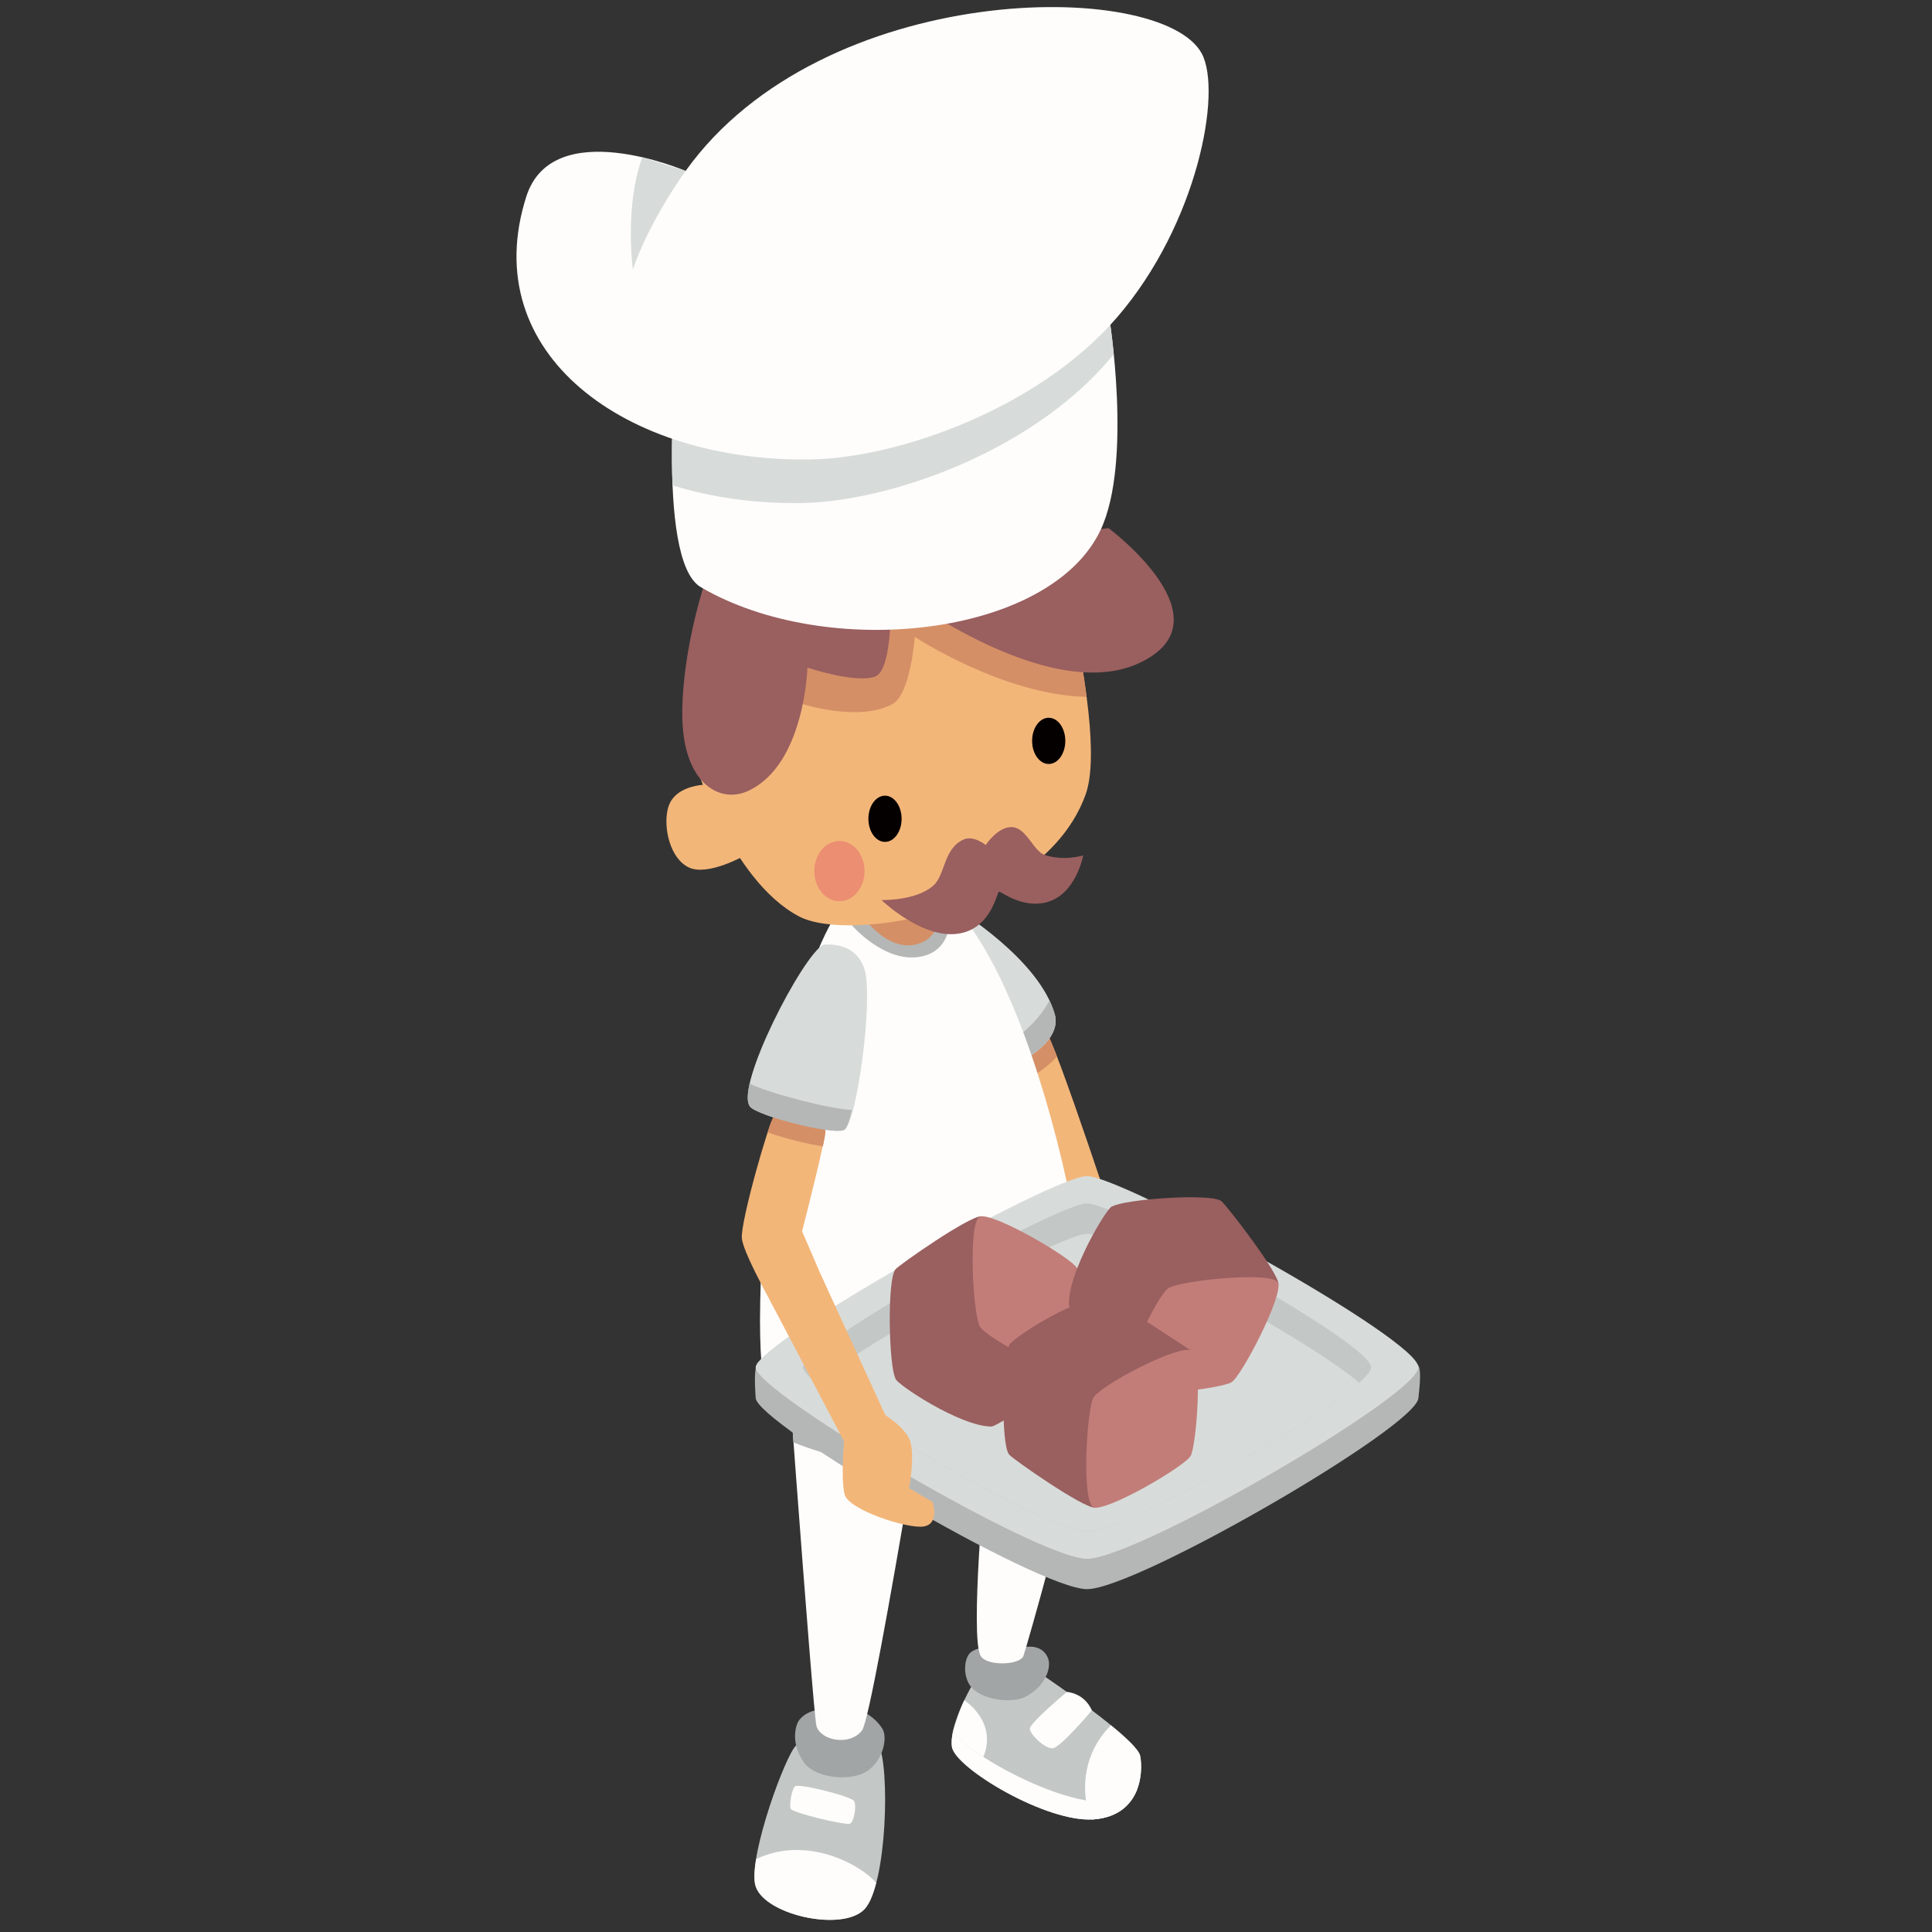 <?xml version="1.0" encoding="UTF-8"?>
<svg width="800px" height="800px" viewBox="-37.5 0 142 142" version="1.1" xmlns="http://www.w3.org/2000/svg" xmlns:xlink="http://www.w3.org/1999/xlink">
    <rect x="-37.5" y="0" width="142" height="142" fill="#333333" stroke="none"/>
    <title>001-Chef</title>
    <desc>Created with Sketch.</desc>
    <defs>
</defs>
    <g id="Page-1" stroke="none" stroke-width="1" fill="none" fill-rule="evenodd">
        <g id="Artboard" transform="translate(-183, -505)">
            <g id="001-Chef" transform="translate(183, 505)">
                <path d="M39.351,123.264 L33.876,123.989 C33.876,123.989 32.245,126.832 32.464,128.387 C32.682,129.942 39.444,133.996 42.889,133.721 C46.333,133.447 46.547,130.307 46.303,129.058 C46.059,127.808 39.351,123.264 39.351,123.264" id="Fill-208" fill="#C3C8C7">
</path>
                <path d="M43.742,132.411 C40.477,132.671 33.468,128.906 32.559,127.189 C32.459,127.622 32.414,128.037 32.464,128.387 C32.682,129.942 39.444,133.996 42.889,133.722 C44.776,133.571 45.693,132.56 46.096,131.471 C45.566,131.965 44.81,132.326 43.742,132.411" id="Fill-210" fill="#FEFDFC">
</path>
                <path d="M33.373,124.968 C32.992,125.724 32.558,127.189 32.558,127.189 C32.896,127.972 34.776,129.135 34.776,129.135 C35.839,126.53 33.373,124.968 33.373,124.968" id="Fill-212" fill="#FEFDFC">
</path>
                <path d="M44.159,126.808 C41.68,129.252 42.329,132.326 42.329,132.326 L42.719,133.728 C42.776,133.726 42.834,133.726 42.889,133.721 C46.334,133.447 46.547,130.307 46.303,129.058 C46.216,128.61 45.299,127.74 44.159,126.808" id="Fill-214" fill="#FEFDFC">
</path>
                <path d="M40.913,124.356 C40.913,124.356 38.194,126.631 38.194,127.052 C38.194,127.473 39.261,128.5 39.84,128.5 C40.42,128.5 42.752,125.705 42.752,125.705 C42.158,124.395 40.913,124.356 40.913,124.356" id="Fill-216" fill="#FEFDFC">
</path>
                <path d="M38.123,121.032 L35.24,121.036 C35.24,121.036 34.377,121.041 33.858,121.437 C33.34,121.833 33.2,123.327 33.993,124.119 C34.785,124.912 36.816,125.225 37.828,124.729 C39.261,124.028 39.81,122.626 39.535,121.894 C39.17,120.919 38.123,121.032 38.123,121.032" id="Fill-218" fill="#A2A5A5">
</path>
                <path d="M21.016,128.288 C21.778,127.628 26.206,126.636 27.04,128.143 C27.944,129.778 27.688,138.585 26.042,140.322 C24.396,142.06 18.403,140.695 17.991,138.455 C17.58,136.215 20.254,128.948 21.016,128.288" id="Fill-220" fill="#C3C8C7">
</path>
                <path d="M20.935,131.296 C21.195,131.052 25.097,132.035 25.28,132.382 C25.463,132.729 25.28,133.904 24.975,134.039 C24.67,134.175 20.723,133.242 20.616,132.942 C20.509,132.642 20.675,131.54 20.935,131.296" id="Fill-222" fill="#FEFDFC">
</path>
                <path d="M21.256,126.404 C21.805,125.718 22.736,125.653 22.736,125.653 L25.968,125.836 C25.968,125.836 26.758,126.149 27.337,127.029 C27.779,127.7 27.401,129.437 26.194,130.199 C24.988,130.961 22.404,130.707 21.577,129.52 C20.575,128.082 20.975,126.755 21.256,126.404" id="Fill-224" fill="#A2A5A5">
</path>
                <path d="M32.328,91.017 C32.328,91.017 26.774,125.984 25.859,127.181 C24.945,128.377 22.78,127.912 22.506,126.846 C22.232,125.778 19.755,91.517 19.755,91.517 L32.328,91.017 Z" id="Fill-226" fill="#FEFDFC">
</path>
                <path d="M39.24,87.268 C39.24,87.268 41.705,103.643 41.705,105.768 C41.705,107.893 37.858,121.411 37.715,121.727 C37.41,122.4 35.047,122.466 34.584,121.719 C33.764,120.397 34.938,107.906 34.938,107.906 L27.04,91.823 L39.24,87.268 Z" id="Fill-228" fill="#FEFDFC">
</path>
                <path d="M35.588,76.926 C35.878,76.354 38.651,75.31 39.293,75.696 C39.934,76.082 45.214,92.284 45.214,92.284 C45.214,92.284 47.896,93.781 47.83,97.242 C47.788,99.457 46.086,100.669 44.328,101.119 C42.57,101.569 42.203,96.801 42.203,96.801 C42.203,96.801 41.965,97.001 40.885,97.115 C39.806,97.23 38.791,96.696 38.852,96.092 C38.912,95.488 41.656,93.562 41.656,93.562 C41.656,93.562 35.298,77.498 35.588,76.926" id="Fill-230" fill="#F3B679">
</path>
                <path d="M39.292,75.696 C39.423,75.775 39.751,76.523 40.185,77.651 C39.576,78.342 38.453,79.268 36.487,79.976 C35.89,78.281 35.512,77.075 35.587,76.926 C35.877,76.355 38.651,75.31 39.292,75.696" id="Fill-232" fill="#D58F66">
</path>
                <path d="M32.818,66.819 L37.098,78.246 C40.006,76.829 40.234,75.35 40.044,74.629 C38.962,70.527 32.818,66.819 32.818,66.819" id="Fill-234" fill="#D7DCDA">
</path>
                <path d="M37.098,78.246 C40.007,76.829 40.234,75.35 40.044,74.629 C39.948,74.265 39.81,73.902 39.642,73.542 C38.8,75.054 37.535,76.096 36.545,76.735 L37.098,78.246 Z" id="Fill-236" fill="#B5B7B6">
</path>
                <path d="M50.541,89.28 C50.535,89.19 50.522,89.103 50.505,89.017 C50.522,89.102 50.533,89.19 50.541,89.28" id="Fill-238" fill="#E57472">
</path>
                <path d="M50.526,89.791 C50.533,89.736 50.535,89.682 50.541,89.628 C50.536,89.682 50.532,89.736 50.526,89.791" id="Fill-240" fill="#E57472">
</path>
                <path d="M32.328,91.017 L19.755,91.517 C19.755,91.517 20.249,98.356 20.821,106.017 C23.037,106.909 26.338,107.778 29.566,107.882 C31.018,99.263 32.328,91.017 32.328,91.017" id="Fill-242" fill="#B5B7B6">
</path>
                <path d="M28.2,64.188 C18.916,64.025 17.286,101.071 18.916,102.094 C21.039,103.426 27.256,105.432 32.328,104.762 C37.418,104.09 41.361,100.736 42.252,98.906 C43.532,96.279 37.778,64.356 28.2,64.188" id="Fill-244" fill="#FEFDFC">
</path>
                <path d="M25.116,68.013 C25.116,68.013 27.519,70.811 30.159,70.314 C32.818,69.814 32.284,66.749 32.284,66.749 L25.116,68.013 Z" id="Fill-246" fill="#B5B7B6">
</path>
                <path d="M25.596,66.928 C25.596,66.928 27.645,70.261 30.159,69.314 C32.157,68.561 31.465,65.649 31.465,65.649 L25.596,66.928 Z" id="Fill-248" fill="#D58F66">
</path>
                <path d="M14.728,57.661 C14.728,57.661 12.096,57.535 11.599,59.394 C11.226,60.793 11.738,63.128 13.155,63.768 C14.572,64.407 17.267,62.862 17.267,62.862 L14.728,57.661 Z" id="Fill-250" fill="#F3B679">
</path>
                <path d="M42.285,58.415 C39.162,67.014 24.957,69.323 21.231,67.357 C16.117,64.66 13.494,55.79 13.494,55.79 L38.358,33.764 C38.358,33.764 44.236,53.042 42.285,58.415" id="Fill-252" fill="#F3B679">
</path>
                <path d="M38.359,54.453 C38.359,53.515 38.905,52.754 39.579,52.754 C40.253,52.754 40.799,53.515 40.799,54.453 C40.799,55.391 40.253,56.152 39.579,56.152 C38.905,56.152 38.359,55.391 38.359,54.453" id="Fill-254" fill="#050000">
</path>
                <path d="M26.326,60.18 C26.326,59.242 26.872,58.481 27.547,58.481 C28.221,58.481 28.767,59.242 28.767,60.18 C28.767,61.118 28.221,61.879 27.547,61.879 C26.872,61.879 26.326,61.118 26.326,60.18" id="Fill-256" fill="#050000">
</path>
                <path d="M26.043,64.025 C26.043,62.802 25.217,61.81 24.197,61.81 C23.178,61.81 22.351,62.802 22.351,64.025 C22.351,65.248 23.178,66.24 24.197,66.24 C25.217,66.24 26.043,65.248 26.043,64.025" id="Fill-258" fill="#EB8E71">
</path>
                <path d="M23.154,83.042 C22.816,82.497 19.963,81.693 19.358,82.133 C19.058,82.349 16.915,89.788 17.026,91.018 C17.137,92.247 19.954,97.124 19.954,97.124 L23.395,94.999 L21.454,90.499 C21.454,90.499 23.311,83.297 23.154,83.042" id="Fill-260" fill="#F3B679">
</path>
                <path d="M23.021,69.441 C21.548,70.117 16.459,79.925 17.633,81.341 C18.188,82.011 23.599,83.429 24.531,83.057 C25.463,82.684 26.71,73.419 26.043,71.252 C25.375,69.084 23.021,69.441 23.021,69.441" id="Fill-262" fill="#D7DCDA">
</path>
                <path d="M23.154,83.042 C22.816,82.497 19.963,81.693 19.358,82.133 C19.27,82.195 19.116,82.597 18.916,83.225 C20.069,83.64 21.735,84.069 22.982,84.26 C23.134,83.57 23.204,83.124 23.154,83.042" id="Fill-264" fill="#D58F66">
</path>
                <path d="M17.596,79.647 C17.414,80.45 17.4,81.06 17.632,81.341 C18.187,82.011 23.599,83.429 24.531,83.056 C24.723,82.98 24.921,82.422 25.116,81.584 C23.411,81.502 18.964,80.328 17.596,79.647" id="Fill-266" fill="#B5B7B6">
</path>
                <path d="M42.364,51.217 C36.243,51.1 29.737,46.812 29.737,46.812 C29.737,46.812 29.431,51.026 28.088,51.754 C25.647,53.078 21.5,51.754 21.5,51.754 L17.892,41.254 L40.25,40.685 C40.25,40.685 41.367,43.633 42.364,51.217" id="Fill-268" fill="#D58F66">
</path>
                <path d="M43.982,38.82 L14.476,42.272 C14.476,42.272 12.651,47.469 12.646,52.456 C12.641,57.517 15.347,59.1 17.459,58.143 C21.653,56.243 21.845,49.071 21.845,49.071 C21.845,49.071 25.365,50.242 26.806,49.735 C28.247,49.227 27.959,43.105 27.959,43.105 C27.959,43.105 39.327,51.91 46.199,48.749 C53.071,45.587 43.982,38.82 43.982,38.82" id="Fill-270" fill="#9A5F5F">
</path>
                <path d="M18.069,136.647 C21.826,134.832 25.854,137.115 26.898,138.395 C26.672,139.26 26.389,139.954 26.041,140.322 C24.395,142.059 18.403,140.695 17.991,138.455 C17.911,138.017 17.951,137.383 18.069,136.647" id="Fill-272" fill="#FEFDFC">
</path>
                <path d="M31.119,65.072 C31.979,64.291 31.842,62.353 33.339,61.698 C34.058,61.384 34.95,62.105 34.95,62.105 C34.95,62.105 35.847,60.732 36.898,60.792 C37.949,60.853 38.462,62.555 39.265,62.83 C40.682,63.316 42.114,62.872 42.114,62.872 C42.114,62.872 41.588,65.801 39.352,66.333 C37.57,66.757 36.101,65.522 35.929,65.541 C35.757,65.559 35.349,68.498 32.608,68.656 C30.034,68.804 27.288,66.152 27.288,66.152 C27.288,66.152 29.85,66.225 31.119,65.072" id="Fill-274" fill="#9A5F5F">
</path>
                <path d="M44.008,23.194 C44.008,23.194 45.759,33.899 43.403,38.931 C39.702,46.835 23.282,48.595 14.005,43.153 C10.576,41.142 12.342,24.867 12.342,24.867 L44.008,23.194 Z" id="Fill-276" fill="#FEFDFC">
</path>
                <path d="M44.362,26.033 C44.227,26.197 44.093,26.361 43.954,26.523 C38.104,33.304 27.768,36.865 21.459,36.972 C18.059,37.03 14.819,36.574 11.931,35.676 C11.72,30.596 12.342,24.867 12.342,24.867 L44.007,23.194 C44.007,23.194 44.193,24.329 44.362,26.033" id="Fill-278" fill="#D7DCDA">
</path>
                <path d="M12.893,12.563 C22.969,-1.525 47.841,-1.587 50.824,3.927 C52.345,6.737 50.511,16.474 44.609,23.317 C38.759,30.099 28.423,33.659 22.113,33.767 C8.516,33.999 -2.51,26.008 1.182,14.45 C3.124,8.37 12.893,12.563 12.893,12.563" id="Fill-280" fill="#FEFDFC">
</path>
                <path d="M9.706,11.558 L12.893,12.563 C12.893,12.563 10.292,16.101 9.014,19.805 C9.014,19.805 8.385,15.213 9.706,11.558" id="Fill-282" fill="#D7DCDA">
</path>
                <path d="M42.397,88.677 C40.069,88.677 21.76,96.837 18.223,100.135 C17.832,100.5 18.041,102.559 18.041,102.739 C18.041,104.547 38.766,116.801 42.397,116.801 C46.028,116.801 66.7,104.829 66.753,102.739 C66.758,102.55 67.041,100.677 66.719,100.343 C63.477,96.98 44.748,88.677 42.397,88.677" id="Fill-284" fill="#B5B7B6">
</path>
                <path d="M42.397,86.443 C39.812,86.443 18.041,98.697 18.041,100.505 C18.041,102.313 38.766,114.567 42.397,114.567 C46.028,114.567 66.7,102.595 66.753,100.505 C66.807,98.415 44.982,86.443 42.397,86.443" id="Fill-286" fill="#D7DCDA">
</path>
                <path d="M42.397,88.45 C40.181,88.45 21.516,98.955 21.516,100.505 C21.516,102.055 39.284,112.561 42.397,112.561 C45.51,112.561 63.232,102.297 63.278,100.505 C63.323,98.714 44.613,88.45 42.397,88.45" id="Fill-288" fill="#C3C8C7">
</path>
                <path d="M22.491,101.641 C26.235,104.807 39.723,112.561 42.398,112.561 C45.097,112.561 58.771,104.848 62.391,101.628 C58.668,98.416 44.321,90.684 42.398,90.684 C40.486,90.684 26.341,98.499 22.491,101.641" id="Fill-290" fill="#D7DCDA">
</path>
                <polygon id="Fill-292" fill="#F3B679" points="22.855 93.747 19.128 95.648 24.538 105.944 27.663 104.207">
</polygon>
                <path d="M29.312,109.383 C29.312,109.383 29.704,107.388 29.454,106.124 C29.204,104.859 27.039,103.675 27.039,103.675 L24.537,105.944 C24.537,105.944 24.288,108.704 24.579,109.841 C24.87,110.978 29.209,112.388 30.394,112.194 C31.58,111.999 31.046,110.401 31.046,110.401 L29.312,109.383 Z" id="Fill-294" fill="#F3B679">
</path>
                <path d="M28.321,101.329 C27.824,100.417 27.688,94.015 28.321,93.289 C28.635,92.929 33.746,89.364 34.616,89.398 C36.535,89.475 36.474,95.791 36.69,96.195 C37.108,96.976 37.629,103.524 36.69,103.938 C35.751,104.352 28.818,102.241 28.321,101.329" id="Fill-296" fill="#9A5F5F">
</path>
                <path d="M35.377,104.85 C33.048,104.85 28.321,101.68 28.321,101.329 C28.321,100.978 34.508,97.472 34.508,97.472 L41.663,100.954 C41.663,100.954 35.821,104.85 35.377,104.85" id="Fill-298" fill="#9A5F5F">
</path>
                <path d="M34.507,97.473 C34.01,96.561 33.638,89.848 34.507,89.433 C35.376,89.019 41.245,92.43 41.663,93.211 C42.08,93.992 42.602,100.54 41.663,100.954 C40.723,101.369 35.004,98.385 34.507,97.473" id="Fill-300" fill="#C27D78">
</path>
                <path d="M44.233,88.68 C45.118,88.138 51.505,87.682 52.263,88.277 C52.638,88.572 56.455,93.499 56.464,94.37 C56.483,96.289 50.172,96.545 49.779,96.781 C49.02,97.237 42.508,98.087 42.047,97.169 C41.586,96.252 43.346,89.222 44.233,88.68" id="Fill-302" fill="#9A5F5F">
</path>
                <path d="M41.07,95.903 C40.953,93.578 43.883,88.698 44.232,88.68 C44.582,88.662 48.394,94.665 48.394,94.665 L45.275,101.987 C45.275,101.987 41.092,96.347 41.07,95.903" id="Fill-304" fill="#9A5F5F">
</path>
                <path d="M48.394,94.666 C49.28,94.124 55.966,93.416 56.424,94.263 C56.881,95.111 53.768,101.143 53.009,101.599 C52.25,102.055 45.737,102.905 45.276,101.987 C44.815,101.07 47.508,95.208 48.394,94.666" id="Fill-306" fill="#C27D78">
</path>
                <path d="M36.676,98.878 C36.179,99.79 36.043,106.192 36.676,106.918 C36.99,107.278 42.101,110.843 42.971,110.809 C44.89,110.732 44.829,104.416 45.045,104.012 C45.463,103.231 45.984,96.684 45.045,96.269 C44.106,95.855 37.173,97.966 36.676,98.878" id="Fill-308" fill="#9A5F5F">
</path>
                <path d="M43.732,95.358 C41.403,95.358 36.676,98.528 36.676,98.878 C36.676,99.229 42.863,102.735 42.863,102.735 L50.018,99.253 C50.018,99.253 44.176,95.358 43.732,95.358" id="Fill-310" fill="#9A5F5F">
</path>
                <path d="M42.862,102.734 C42.365,103.647 41.993,110.359 42.862,110.775 C43.731,111.189 49.6,107.778 50.018,106.996 C50.435,106.216 50.957,99.668 50.018,99.254 C49.078,98.838 43.359,101.823 42.862,102.734" id="Fill-312" fill="#C27D78">
</path>
            </g>
        </g>
    </g>
</svg>